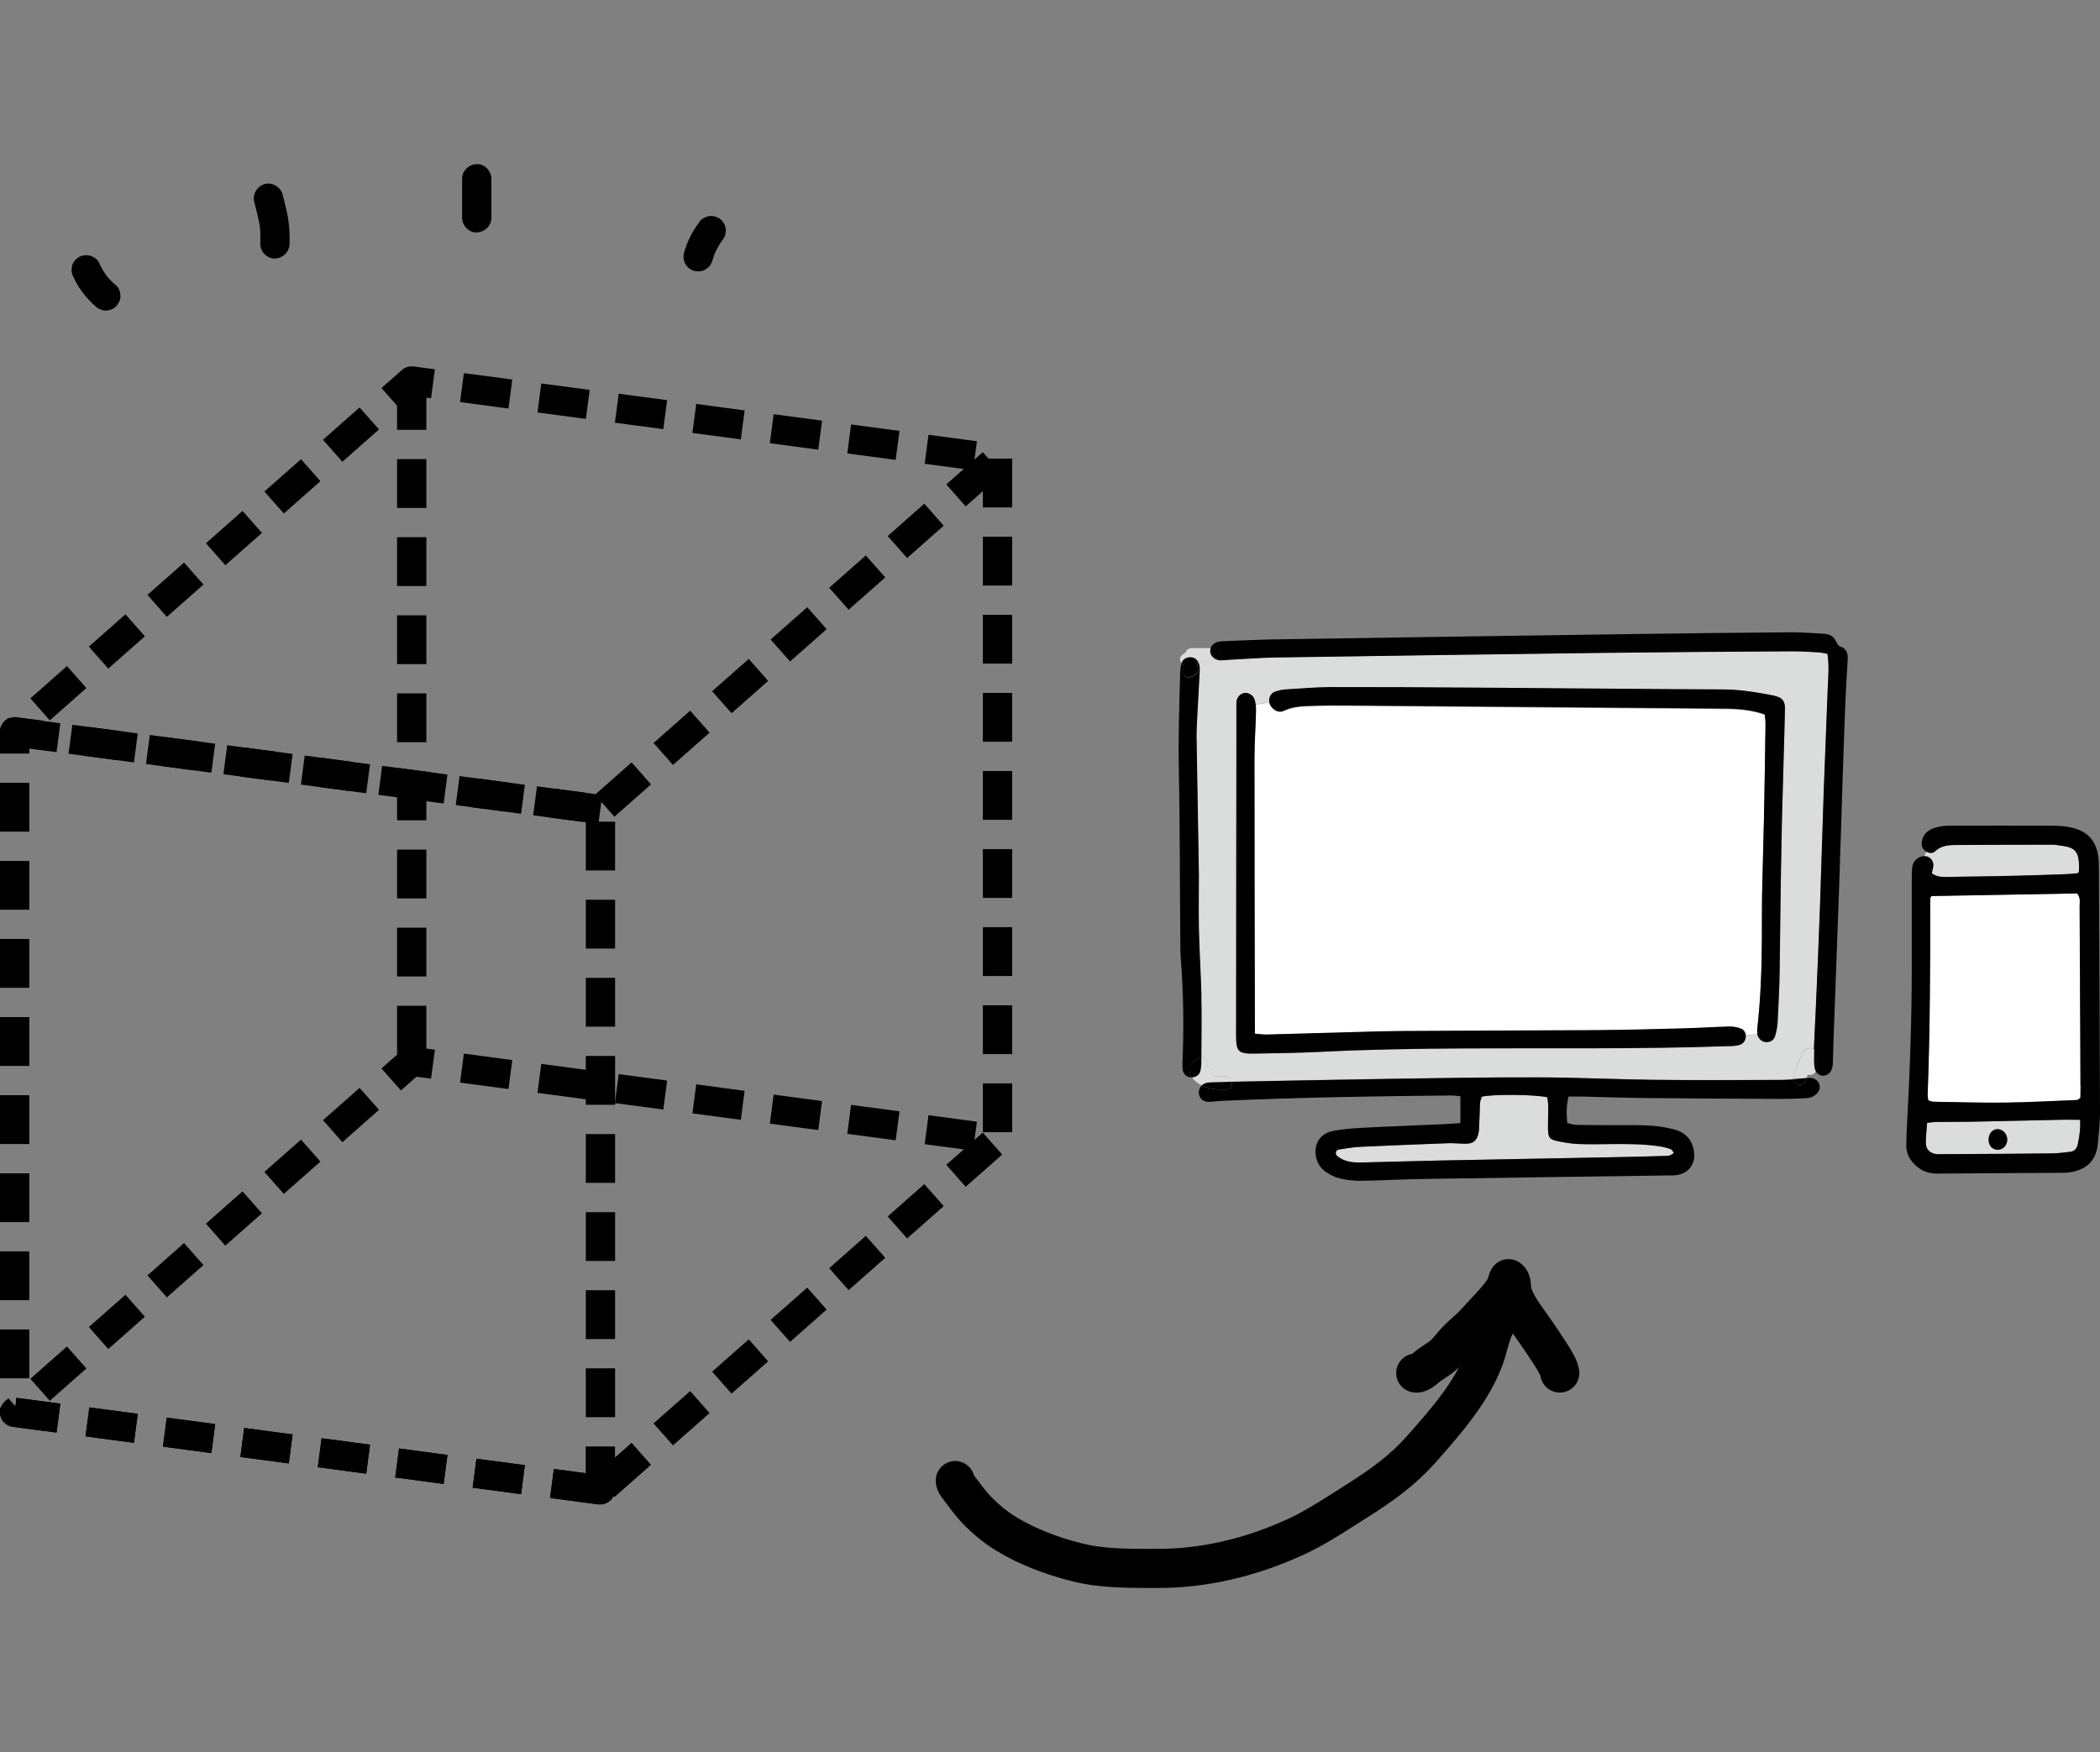 <?xml version="1.0" encoding="UTF-8"?>
<svg id="_イラスト_xFF08_1コマ目_xFF09_" data-name="イラスト_xFF08_1コマ目_xFF09_" xmlns="http://www.w3.org/2000/svg" viewBox="0 0 215.09 179.48">
  <rect x="0" y="0" width="215.09" height="179.48" fill="#808080" stroke="none"/>
  <defs>
    <style>
      .cls-1 {
        fill: #fff;
      }

      .cls-2 {
        fill: #dbdcdc;
      }
    </style>
  </defs>
  <path d="M103.67,115.98h-3v-5h3v5ZM103.67,107.98h-3v-5h3v5ZM103.67,99.98h-3v-5h3v5ZM103.67,91.98h-3v-5h3v5ZM103.67,83.98h-3v-5h3v5ZM103.67,75.98h-3v-5h3v5ZM103.67,67.98h-3v-5h3v5ZM103.67,59.98h-3v-5h3v5ZM103.67,51.98h-3v-5h3v5Z"/>
  <g>
    <path d="M61.3,84.41l-4.96-.66.39-2.97,4.28.57,3.68-3.25,1.99,2.25-3.75,3.31-1.34-1.51-.3,2.27ZM53.37,83.36l-4.96-.66.39-2.97,4.96.66-.39,2.97ZM45.44,82.31l-4.96-.66.39-2.97,4.96.66-.39,2.97ZM37.51,81.26l-4.96-.66.39-2.97,4.96.66-.39,2.97ZM29.58,80.2l-4.96-.66.39-2.97,4.96.66-.39,2.97ZM21.65,79.15l-4.96-.66.39-2.97,4.96.66-.39,2.97ZM68.93,78.36l-1.99-2.25,3.75-3.31,1.99,2.25-3.75,3.31ZM13.72,78.1l-4.96-.66.39-2.97,4.96.66-.39,2.97ZM5.79,77.05l-4.49-.59c-.58-.08-1.07-.49-1.24-1.05-.17-.56,0-1.17.44-1.56l.36-.31.72.82.11-.86,4.49.59-.39,2.97ZM5.1,73.79l-1.99-2.25,3.75-3.31,1.99,2.25-3.75,3.31ZM74.93,73.06l-1.99-2.25,3.75-3.31,1.99,2.25-3.75,3.31ZM11.09,68.49l-1.99-2.25,3.75-3.31,1.99,2.25-3.75,3.31ZM80.92,67.76l-1.99-2.25,3.75-3.31,1.99,2.25-3.75,3.31ZM17.09,63.19l-1.99-2.25,3.75-3.31,1.99,2.25-3.75,3.31ZM86.92,62.46l-1.99-2.25,3.75-3.31,1.99,2.25-3.75,3.31ZM23.08,57.9l-1.99-2.25,3.75-3.31,1.99,2.25-3.75,3.31ZM92.91,57.16l-1.99-2.25,3.75-3.31,1.99,2.25-3.75,3.31ZM29.07,52.6l-1.99-2.25,3.75-3.31,1.99,2.25-3.75,3.31ZM98.91,51.87l-1.99-2.25,1.79-1.58-4-.53.39-2.97,4.96.66-.25,1.87.85-.75,1.99,2.25-3.75,3.31ZM35.07,47.3l-1.99-2.25,3.75-3.31,1.99,2.25-3.75,3.31ZM91.74,47.11l-4.96-.66.39-2.97,4.96.66-.39,2.97ZM83.81,46.06l-4.96-.66.39-2.97,4.96.66-.39,2.97ZM75.88,45.01l-4.96-.66.39-2.97,4.96.66-.39,2.97ZM67.94,43.96l-4.96-.66.39-2.97,4.96.66-.39,2.97ZM60.01,42.91l-4.96-.66.39-2.97,4.96.66-.39,2.97ZM41.06,42l-1.99-2.25,2.1-1.85c.33-.29.76-.42,1.19-.36l2.18.29-.39,2.97-1.5-.2-1.58,1.4ZM52.08,41.85l-4.96-.66.39-2.97,4.96.66-.39,2.97Z"/>
    <path d="M61.3,154.11l-4.96-.66.39-2.97,4.28.57,3.68-3.25,1.99,2.25-3.75,3.31-1.34-1.51-.3,2.27ZM53.37,153.06l-4.96-.66.39-2.97,4.96.66-.39,2.97ZM45.44,152.01l-4.96-.66.39-2.97,4.96.66-.39,2.97ZM37.51,150.96l-4.96-.66.39-2.97,4.96.66-.39,2.97ZM29.58,149.91l-4.96-.66.39-2.97,4.96.66-.39,2.97ZM21.65,148.85l-4.96-.66.39-2.97,4.96.66-.39,2.97ZM68.93,148.06l-1.99-2.25,3.75-3.31,1.99,2.25-3.75,3.31ZM13.72,147.8l-4.96-.66.39-2.97,4.96.66-.39,2.97ZM5.79,146.75l-4.49-.59c-.58-.08-1.07-.49-1.24-1.05-.17-.56,0-1.17.44-1.56l.36-.31.72.82.11-.86,4.49.59-.39,2.97ZM5.1,143.49l-1.99-2.25,3.75-3.31,1.99,2.25-3.75,3.31ZM74.93,142.76l-1.99-2.25,3.75-3.31,1.99,2.25-3.75,3.31ZM11.09,138.19l-1.99-2.25,3.75-3.31,1.99,2.25-3.75,3.31ZM80.92,137.46l-1.99-2.25,3.75-3.31,1.99,2.25-3.75,3.31ZM17.09,132.9l-1.99-2.25,3.75-3.31,1.99,2.25-3.75,3.31ZM86.92,132.16l-1.99-2.25,3.75-3.31,1.99,2.25-3.75,3.31ZM23.08,127.6l-1.99-2.25,3.75-3.31,1.99,2.25-3.75,3.31ZM92.91,126.86l-1.99-2.25,3.75-3.31,1.99,2.25-3.75,3.31ZM29.07,122.3l-1.99-2.25,3.75-3.31,1.99,2.25-3.75,3.31ZM98.91,121.57l-1.99-2.25,1.79-1.58-4-.53.39-2.97,4.96.66-.25,1.87.85-.75,1.99,2.25-3.75,3.31ZM35.07,117l-1.99-2.25,3.75-3.31,1.99,2.25-3.75,3.31ZM91.74,116.81l-4.96-.66.39-2.97,4.96.66-.39,2.97ZM83.81,115.76l-4.96-.66.39-2.97,4.96.66-.39,2.97ZM75.88,114.71l-4.96-.66.39-2.97,4.96.66-.39,2.97ZM67.94,113.66l-4.96-.66.39-2.97,4.96.66-.39,2.97ZM60.01,112.61l-4.96-.66.39-2.97,4.96.66-.39,2.97ZM41.06,111.7l-1.99-2.25,2.1-1.85c.33-.29.76-.42,1.19-.36l2.18.29-.39,2.97-1.5-.2-1.58,1.4ZM52.08,111.56l-4.96-.66.39-2.97,4.96.66-.39,2.97Z"/>
    <path d="M61.5,154.12c-.07,0-.13,0-.2-.01l-4.96-.66.39-2.97,3.26.43v-2.74h3v4.45c0,.43-.19.84-.51,1.13-.28.24-.63.37-.99.37ZM53.37,153.06l-4.96-.66.39-2.97,4.96.66-.39,2.97ZM45.44,152.01l-4.96-.66.39-2.97,4.96.66-.39,2.97ZM37.51,150.96l-4.96-.66.39-2.97,4.96.66-.39,2.97ZM29.58,149.91l-4.96-.66.39-2.97,4.96.66-.39,2.97ZM21.65,148.85l-4.96-.66.39-2.97,4.96.66-.39,2.97ZM13.72,147.8l-4.96-.66.39-2.97,4.96.66-.39,2.97ZM5.79,146.75l-4.49-.59C.56,146.06,0,145.42,0,144.67v-.47h1.56l.13-1.01,4.49.59-.39,2.97ZM63,145.17h-3v-5h3v5ZM3,141.19H0v-5h3v5ZM63,137.17h-3v-5h3v5ZM3,133.19H0v-5h3v5ZM63,129.17h-3v-5h3v5ZM3,125.19H0v-5h3v5ZM63,121.17h-3v-5h3v5ZM3,117.19H0v-5h3v5ZM63,113.17h-3v-5h3v5ZM3,109.19H0v-5h3v5ZM63,105.17h-3v-5h3v5ZM3,101.19H0v-5h3v5ZM63,97.17h-3v-5h3v5ZM3,93.19H0v-5h3v5ZM63,89.17h-3v-5h3v5ZM3,85.19H0v-5h3v5ZM59.57,84.18l-4.96-.66.39-2.97,4.96.66-.39,2.97ZM51.64,83.13l-4.96-.66.39-2.97,4.96.66-.39,2.97ZM43.71,82.08l-4.96-.66.39-2.97,4.96.66-.39,2.97ZM35.78,81.03l-4.96-.66.39-2.97,4.96.66-.39,2.97ZM27.84,79.97l-4.96-.66.39-2.97,4.96.66-.39,2.97ZM19.91,78.92l-4.96-.66.39-2.97,4.96.66-.39,2.97ZM11.98,77.87l-4.96-.66.39-2.97,4.96.66-.39,2.97ZM3,77.19H0v-2.23c0-.43.19-.84.51-1.13.33-.28.76-.41,1.19-.36l2.75.36-.39,2.97-1.05-.14v.51Z"/>
    <path d="M43.67,108.03h-3v-5h3v5ZM43.67,100.03h-3v-5h3v5ZM43.67,92.03h-3v-5h3v5ZM43.67,84.03h-3v-5h3v5ZM43.67,76.03h-3v-5h3v5ZM43.67,68.03h-3v-5h3v5ZM43.67,60.03h-3v-5h3v5ZM43.67,52.03h-3v-5h3v5ZM43.67,44.03h-3v-5h3v5Z"/>
  </g>
  <path d="M7.54,28.4c.23.52.51,1.02.86,1.47.41.55.85,1.06,1.38,1.5.14.15.3.25.48.31.18.09.37.14.58.13.37,0,.81-.16,1.06-.44s.46-.66.44-1.06c-.02-.38-.14-.81-.44-1.06-.4-.34-.77-.71-1.09-1.13l.23.3c-.36-.47-.67-.99-.91-1.54-.14-.32-.57-.6-.9-.69-.36-.1-.84-.05-1.16.15s-.6.51-.69.9l-.05.4c0,.27.07.52.2.76h0Z"/>
  <path d="M26.05,20.71c.22.89.47,1.77.59,2.68l-.05-.4c.09.66.09,1.32.07,1.99-.02.79.71,1.54,1.5,1.5.83-.04,1.47-.66,1.5-1.5.03-.89-.02-1.76-.16-2.64-.13-.82-.36-1.62-.56-2.43-.19-.76-1.09-1.29-1.85-1.05s-1.25,1.03-1.05,1.85h0Z"/>
  <path d="M47.33,18.31v4c0,.78.69,1.54,1.5,1.5s1.5-.66,1.5-1.5v-4c0-.78-.69-1.54-1.5-1.5s-1.5.66-1.5,1.5h0Z"/>
  <path d="M71.54,22.88c-.68.89-1.18,1.95-1.48,3.02-.11.37-.04.82.15,1.16.18.31.54.61.9.69.38.09.81.07,1.16-.15s.58-.51.69-.9c.09-.31.2-.62.32-.92l-.15.36c.26-.62.6-1.21,1.01-1.75.11-.17.17-.36.18-.56.04-.2.04-.4-.03-.6-.1-.35-.36-.73-.69-.9-.35-.18-.77-.28-1.16-.15l-.36.15c-.23.13-.4.31-.54.54h0Z"/>
  <g>
    <path class="cls-1" d="M213.06,103.95c0,2.41.02,4.83.03,7.24,0,.45-.01.9-.02,1.27-.13.1-.17.13-.21.16-.04.02-.08.06-.12.06-2.45.1-4.91.24-7.37.27-2.46.03-4.92-.05-7.38-.09-.13,0-.26-.07-.51-.14-.03-.25-.06-.43-.06-.6.25-6.69.26-13.39.27-20.08,0-.08.07-.16.12-.25,4.98-.09,9.97-.18,14.92-.27.39.45.25.92.26,1.36.03,3.69.04,7.38.05,11.07Z"/>
    <path class="cls-1" d="M180.76,73.19c.03.34.09.64.08.96-.05,3.23-.1,6.47-.16,9.71-.05,2.55-.14,5.1-.19,7.65-.03,1.51-.01,3.01-.02,4.52-.02,3.15-.12,6.29-.48,9.42-.01.14-.02.27,0,.41,0,.03,0,.06.01.09l-1.21.1c-.04-.27-.21-.55-.47-.64-.38-.14-.79-.23-1.19-.22-1.59.04-3.18.15-4.77.19-2.96.08-5.92.15-8.88.18-6.7.05-13.4.06-20.09.09-1.46,0-2.91.06-4.37.1-3.1.08-6.19.18-9.29.26-.35,0-.71-.05-1.22-.09,0-.61,0-1.06,0-1.52-.02-8.88-.04-17.77-.04-26.65,0-1.64.13-3.27.16-4.91,0-.22,0-.44-.04-.65l1.42-.24c.04.29.21.54.46.74.31.25.68.32,1.03.16,1.02-.49,2.12-.47,3.21-.51.96-.04,1.91-.04,2.87-.03,10.39.08,20.79.17,31.18.26,2.69.02,5.38.03,8.07.07,1.32.02,2.63.14,3.93.59Z"/>
    <path class="cls-2" d="M204.6,114.84l.02.82h-.02c-.55,0-.94.48-.92,1.12.02.58.37.97.9.99h.03v.43c-1.94.01-3.88.02-5.82.03-.14,0-.28,0-.41,0-.67-.08-1.11-.47-1.12-1.14,0-.67.08-1.35.13-2.07.38-.04.69-.09,1-.09,1.14-.02,2.28,0,3.41-.02.93-.02,1.87-.04,2.8-.06Z"/>
    <path class="cls-2" d="M213.05,114.71c.06.95-.08,1.79-.26,2.62-.09.41-.38.62-.77.67-.63.07-1.27.15-1.9.16-1.84.02-3.67.03-5.51.05v-.43c.55,0,.98-.45.98-1.04,0-.57-.45-1.07-.98-1.07l-.02-.82c2.3-.05,4.59-.1,6.89-.15.49,0,.98,0,1.57.01Z"/>
    <path class="cls-2" d="M210.62,86.55c1.69.23,2.44.27,2.31,2.7,0,.04-.04.08-.1.19-.3.03-.66.08-1.01.09-1.73.06-3.46.13-5.2.17-2.32.05-4.65.09-6.97.12-.59,0-1.19.06-1.79-.37.06-.32.17-.59.16-.85-.02-.55-.45-.91-.93-.91l.23-.45c.3.17.65.18.88-.04.71-.67,1.57-.65,2.43-.65,3.01-.02,6.02-.02,9.03-.03.32,0,.64-.02.96.03Z"/>
    <path class="cls-2" d="M171.12,117.72c.14.05.22.25.33.38-.38.38-.81.3-1.2.32-1.46.05-2.92.09-4.37.11-6.1.12-12.21.23-18.31.35-2.64.05-5.28.13-7.92.2-.68.02-1.38.01-2.02-.26-.24-.1-.48-.25-.68-.42-.23-.18-.12-.59.17-.64.72-.11,1.44-.25,2.17-.28,3-.14,6-.26,9.01-.37.59-.02,1.18.05,1.78.05.74,0,1.12-.23,1.32-.92.11-.38.1-.8.12-1.21.04-.68.04-1.36.08-2.05.02-.22.12-.44.18-.64,1.16-.27,5.53-.23,6.72.07.03.32.09.67.09,1.02,0,.73-.04,1.46-.03,2.19.02.93.15,1.1,1.05,1.29.66.14,1.34.25,2.02.28,1.04.05,2.09.03,3.14.01,1.73-.02,3.46-.03,5.18.22.4.06.8.16,1.18.3Z"/>
    <path class="cls-2" d="M187.19,66.97c.2,1.28.08,2.42.03,3.55-.13,3.51-.29,7.02-.41,10.52-.14,3.92-.24,7.84-.38,11.75-.12,3.42-.28,6.83-.42,10.25-.06,1.49-.15,2.97-.21,4.46-.12-.08-.26-.13-.41-.14-.21-.02-.38.1-.53.22-.14.11-.24.28-.32.44-.23.42-.4.87-.55,1.32-.12.35-.27.74-.28,1.11,0,.03,0,.06,0,.09-.42.04-.84.07-1.26.07-4.38.02-8.75.04-13.13-.01-3.97-.04-7.93-.24-11.89-.25-5.01-.01-10.03.08-15.04.15-5.41.08-10.82.2-16.23.3-.05-.28-.26-.53-.63-.53-.46,0-.93.02-1.39-.08.1-.33-.05-.77-.43-.9-.03,0-.06-.02-.09-.03.26-.44-.13-.96-.59-.98.02-2.06.05-4.12,0-6.18-.04-2.32-.21-4.64-.26-6.96-.05-2.14,0-4.28,0-5.48-.09-5.36-.17-9.78-.24-14.2,0-.64.03-1.27.06-1.91.08-1.59.17-3.19.26-4.78,0-.18.01-.36-.01-.54-.02-.17-.07-.31-.14-.44.11-.02.22-.02.31-.03.5-.05,1.01-.05,1.51-.05.14,0,.25-.03.35-.09.01,0,.02,0,.04,0,.32,0,.64-.03.96-.05,1.64-.08,3.27-.22,4.91-.24,11.17-.17,22.34-.33,33.5-.47,6.43-.08,12.86-.12,19.28-.16.91,0,1.82.06,2.73.11.26.02.53.09.88.15ZM182.82,72.67c.02-.81-.23-1.21-1.02-1.36-1.74-.35-3.48-.64-5.28-.65-8.66-.04-17.32-.13-25.99-.19-4.74-.03-9.48-.06-14.22-.05-1.55,0-3.1.14-4.64.24-.31.02-.63.09-.93.18-.38.11-.64.37-.71.75-.02.12-.03.23-.01.34l-1.42.24c-.03-.19-.07-.37-.13-.54-.16-.46-.7-.71-1.1-.61-.44.11-.74.51-.74,1.02,0,1.37,0,2.73,0,4.1,0,9.98-.02,19.96-.03,29.94,0,1.66.21,1.88,1.9,1.86,2.19-.04,4.38-.06,6.56-.17,4.96-.26,9.93-.34,14.89-.36,8.97-.05,17.95.09,26.92-.23.23,0,.46,0,.68-.02.18-.01.36-.04.54-.09.4-.09.62-.36.7-.75.02-.08.02-.17,0-.26l1.21-.1c.08.44.45.78.87.81.43.03.82-.18.95-.62.14-.48.24-.98.26-1.47.09-1.82.19-3.64.21-5.47.08-6.75.15-13.49.37-20.24.07-2.09.11-4.19.17-6.28Z"/>
    <path d="M214.98,89.04c.04,8.3.09,16.6.11,24.9,0,1.09-.12,2.18-.23,3.27-.2,1.98-1.49,2.69-2.94,2.89-.23.03-.46.04-.68.04-4.29.03-8.57.04-12.86.08-.87,0-1.6-.28-2.22-.88-.59-.56-.93-1.23-.91-2.05.01-.68.03-1.37.07-2.05.3-5.37.49-10.75.49-16.13,0-3.01,0-6.02,0-9.03,0-.41,0-.82.05-1.23.06-.48.32-.84.78-1.05.15-.07.3-.1.45-.1.49,0,.92.36.93.91,0,.26-.1.53-.16.85.59.44,1.2.38,1.79.37,2.32-.03,4.65-.06,6.97-.12,1.73-.04,3.46-.1,5.2-.17.35-.01.71-.06,1.01-.09.06-.12.1-.16.1-.19.13-2.43-.63-2.47-2.31-2.7-.32-.04-.64-.03-.96-.03-3.01,0-6.02.01-9.03.03-.86,0-1.72-.02-2.43.65-.23.22-.58.21-.88.04-.05-.03-.09-.06-.14-.09-.33-.25-.4-.6-.33-.98.08-.53.4-.94.85-1.18.35-.19.76-.3,1.16-.36.45-.07.91-.06,1.36-.06,3.24,0,6.48-.01,9.71,0,.87,0,1.72.04,2.57.28,1.45.42,2.19,1.4,2.41,2.83.07.45.06.91.07,1.37ZM213.09,111.19c0-2.41-.02-4.83-.03-7.24-.02-3.69-.03-7.38-.05-11.07,0-.44.13-.91-.26-1.36-4.95.09-9.94.18-14.92.27-.05.09-.12.17-.12.25,0,6.69-.02,13.39-.27,20.08,0,.17.03.35.06.6.25.07.38.14.51.14,2.46.04,4.92.12,7.38.09,2.46-.03,4.91-.17,7.37-.27.04,0,.08-.04.12-.06.04-.03.07-.06.21-.16,0-.37.02-.82.02-1.27ZM212.79,117.33c.18-.83.32-1.67.26-2.62-.58,0-1.07-.02-1.57-.01-2.29.05-4.59.1-6.89.15-.93.02-1.87.04-2.8.06-1.14.02-2.27,0-3.41.02-.31,0-.62.05-1,.09-.05.72-.14,1.4-.13,2.07,0,.67.44,1.07,1.12,1.14.14.01.27,0,.41,0,1.94-.01,3.88-.02,5.82-.03,1.84-.01,3.67-.03,5.51-.05.64,0,1.27-.09,1.9-.16.39-.04.68-.26.77-.67Z"/>
    <path d="M204.61,115.67c.53,0,.98.5.98,1.07,0,.59-.44,1.04-.98,1.04h-.03c-.53-.02-.88-.41-.9-.99-.02-.64.37-1.11.92-1.12h.02Z"/>
    <path d="M188.53,66.23c.63.25.75.73.72,1.32-.08,1.46-.18,2.91-.24,4.37-.1,2.41-.18,4.83-.26,7.24-.13,3.92-.24,7.84-.38,11.75-.18,5.24-.39,10.48-.58,15.72-.02.64-.03,1.28-.05,1.92,0,.27-.01.55-.07.81-.11.51-.52.84-.95.83-.29,0-.58-.18-.76-.45h0s.03-.08.04-.12c.06-.38.11-.77.13-1.15,0-.25,0-.52-.14-.74-.05-.1-.13-.17-.21-.22.06-1.49.15-2.97.21-4.46.15-3.41.3-6.83.42-10.25.14-3.92.24-7.84.38-11.75.13-3.51.28-7.02.41-10.52.04-1.13.17-2.27-.03-3.55-.36-.06-.62-.13-.88-.15-.91-.05-1.82-.11-2.73-.11-6.43.04-12.86.08-19.28.16-11.17.14-22.34.3-33.5.47-1.64.02-3.27.16-4.91.24-.32.02-.64.06-.96.05-.01,0-.02,0-.04,0,.49-.3.38-1.24-.35-1.24-.17,0-.35,0-.54,0,.13-.31.43-.58.76-.65.22-.05.45-.06.68-.07,1.64-.06,3.28-.15,4.92-.18,12.08-.19,24.16-.37,36.24-.54,5.65-.08,11.3-.15,16.96-.19,1.09,0,2.18.1,3.28.15.59.03,1.03.27,1.27.86.08.19.25.4.42.47Z"/>
    <path d="M186.3,110.97c.16.34.1.71-.17,1.01-.33.36-.74.51-1.22.52-.77.03-1.55.07-2.32.07-4.7-.02-9.39-.04-14.09-.09-2.14-.02-4.28-.1-6.43-.15-.45-.01-.89,0-1.41,0-.24.91-.22,1.76-.14,2.7.3.07.6.19.89.2,1.55.03,3.1.03,4.65.03,1.55,0,3.1-.05,4.64.26.44.09.9.17,1.31.36,1,.47,1.48,1.33,1.52,2.41.04,1.08-.7,1.93-1.77,2.08-.32.05-.64.04-.96.04-8.34.12-16.68.23-25.02.36-2.14.03-4.28.16-6.42.19-.72,0-1.46-.08-2.16-.25-.52-.13-1.02-.39-1.46-.7-.86-.61-1.22-1.83-.87-2.82.29-.81.96-1.22,1.75-1.36.9-.15,1.81-.24,2.72-.29,2.82-.15,5.65-.25,8.47-.38.55-.02,1.09-.07,1.77-.11v-2.75c-.34-.03-.65-.09-.95-.08-7.84.07-15.68.2-23.51.55-.46.02-.91.1-1.36.1-.57,0-.96-.41-.97-.93,0-.29.1-.55.29-.74,0,0,0,0,0,0,.75.4,1.58.42,2.47.42.49,0,.7-.43.63-.8,5.41-.1,10.82-.22,16.23-.3,5.01-.08,10.03-.17,15.04-.15,3.96,0,7.93.2,11.89.25,4.38.05,8.75.03,13.13.01.42,0,.84-.03,1.26-.07.04.32.33.57.66.57.36,0,.64-.29.66-.64,0-.02,0-.04.01-.06.04,0,.08,0,.12,0,.09,0,.18-.03.27-.02.39.04.69.22.86.58ZM171.45,118.1c-.11-.13-.19-.33-.33-.38-.38-.14-.78-.24-1.18-.3-1.72-.25-3.45-.24-5.18-.22-1.05.01-2.1.03-3.14-.01-.67-.03-1.35-.15-2.02-.28-.9-.18-1.03-.36-1.05-1.29-.01-.73.03-1.46.03-2.19,0-.35-.06-.7-.09-1.02-1.19-.3-5.56-.34-6.72-.07-.06.2-.17.42-.18.64-.04.68-.04,1.36-.08,2.05-.02.41,0,.83-.12,1.21-.2.69-.58.93-1.32.92-.59,0-1.19-.08-1.78-.05-3.01.11-6.01.23-9.01.37-.72.04-1.45.17-2.17.28-.29.05-.4.46-.17.64.21.17.44.32.68.42.65.27,1.34.28,2.02.26,2.64-.06,5.28-.14,7.92-.2,6.1-.12,12.21-.23,18.31-.35,1.46-.03,2.91-.06,4.37-.11.39-.02.83.06,1.2-.32Z"/>
    <path d="M186.01,107.73c.13.23.14.49.14.74-.02.39-.07.77-.13,1.15,0,.04-.02.08-.04.12-.08-.12-.13-.26-.15-.42-.06-.49-.06-1-.04-1.5,0-.11,0-.22.01-.33.08.05.16.13.21.22Z"/>
    <path class="cls-2" d="M185.98,109.75h0c-.12.28-.5.42-.78.35-.02,0-.03-.01-.05-.02-.03.08-.05.16-.08.25,0,.03-.02.07-.02.1-.45.04-.89.09-1.33.12,0-.03,0-.06,0-.09,0-.38.15-.76.28-1.11.16-.45.33-.9.55-1.32.08-.15.18-.33.32-.44.15-.12.32-.23.53-.22.15.01.29.06.41.14,0,.11,0,.22-.01.33-.02.5-.02,1,.04,1.5.02.16.07.3.15.42Z"/>
    <path d="M185.05,110.42s0,.04-.01.06c-.02.35-.3.64-.66.64-.33,0-.61-.25-.66-.57.44-.04.88-.09,1.33-.12Z"/>
    <path d="M181.8,71.3c.79.16,1.04.55,1.02,1.36-.06,2.09-.1,4.19-.17,6.28-.22,6.75-.29,13.49-.37,20.24-.02,1.82-.12,3.65-.21,5.47-.02.5-.12,1-.26,1.47-.13.44-.52.65-.95.62-.42-.03-.78-.37-.87-.81,0-.03,0-.06-.01-.09-.01-.14,0-.27,0-.41.36-3.13.46-6.27.48-9.42,0-1.51,0-3.01.02-4.52.05-2.55.14-5.1.19-7.65.07-3.23.12-6.47.16-9.71,0-.31-.05-.62-.08-.96-1.31-.46-2.62-.58-3.93-.59-2.69-.04-5.38-.04-8.07-.07-10.39-.09-20.79-.18-31.18-.26-.96,0-1.91,0-2.87.03-1.09.04-2.18.02-3.21.51-.35.17-.72.09-1.03-.16-.25-.2-.42-.45-.46-.74-.01-.11-.01-.22.01-.34.08-.39.34-.65.71-.75.3-.09.62-.16.93-.18,1.55-.09,3.09-.23,4.64-.24,4.74-.01,9.48.02,14.22.05,8.66.06,17.33.15,25.99.19,1.8.01,3.54.31,5.28.65Z"/>
    <path d="M178.8,106.04c.01.09,0,.18,0,.26-.08.39-.3.66-.7.75-.18.04-.36.07-.54.09-.23.02-.46.01-.68.02-8.97.32-17.95.18-26.92.23-4.97.03-9.93.11-14.89.36-2.18.11-4.37.13-6.56.17-1.69.03-1.9-.2-1.9-1.86,0-9.98.02-19.96.03-29.94,0-1.37,0-2.73,0-4.1,0-.51.3-.9.74-1.02.4-.1.94.15,1.1.61.06.17.1.35.13.54.03.22.05.44.04.65-.04,1.64-.16,3.28-.16,4.91,0,8.89.02,17.77.04,26.65,0,.45,0,.9,0,1.52.51.04.87.1,1.22.09,3.1-.08,6.19-.18,9.29-.26,1.46-.04,2.92-.09,4.37-.1,6.7-.04,13.4-.05,20.09-.09,2.96-.02,5.92-.1,8.88-.18,1.59-.04,3.18-.15,4.77-.19.4-.01.81.08,1.19.22.26.1.43.37.47.64Z"/>
    <path d="M126.17,110.81c.07.37-.14.8-.63.8-.89,0-1.72-.03-2.47-.42.15-.16.36-.26.6-.29.41-.05.82-.05,1.23-.06.42,0,.85-.02,1.27-.03Z"/>
    <path class="cls-2" d="M126.17,110.81c-.42,0-.85.02-1.27.03-.41,0-.82,0-1.23.06-.24.03-.45.14-.6.29,0,0,0,0,0,0-.17-.09-.34-.2-.51-.34-.18-.14-.36-.31-.49-.49.4,0,.76-.25.87-.62.08-.3.11-.63.11-.94,0-.17,0-.34,0-.51.46.02.85.55.59.98.03,0,.06.02.09.03.38.13.53.57.43.9.46.09.93.08,1.39.08.37,0,.58.25.63.53Z"/>
    <path d="M124.54,66.39c.72,0,.83.94.35,1.24-.52-.04-.95-.47-.95-.94,0-.1.02-.21.07-.31.18,0,.36,0,.54,0Z"/>
    <path class="cls-2" d="M124.88,67.63c-.09.06-.21.09-.35.09-.5,0-1.01,0-1.51.05-.09,0-.2.02-.31.03-.15-.28-.4-.44-.73-.46-.42-.03-.8.19-.96.59-.2-.24-.25-.58.06-.84.11-.09.22-.17.35-.25.09-.26.33-.45.62-.45h1.51c.15,0,.3,0,.45,0-.04.1-.07.2-.07.31,0,.47.43.9.95.94Z"/>
    <path d="M123.05,102.1c.04,2.06.01,4.12,0,6.18-.16,0-.32.05-.47.19-.35.33-.78.59-.67,1.15,0,.01,0,.02,0,.03-.09.26,0,.5.15.71-.03,0-.06,0-.09,0-.43-.03-.77-.32-.83-.76-.04-.31-.04-.64-.02-.95.15-3.51.09-7.01-.18-10.51-.05-.68-.05-1.37-.05-2.05-.05-5.78-.03-11.57-.15-17.35-.07-3.2.05-6.38.13-9.56.01-.36.02-.73.11-1.08.01-.05.03-.1.05-.15.07.08.16.15.25.2,0,.02,0,.05-.01.07-.04.17-.11.36-.1.54.05.85.91.73,1.36.29.25-.25.24-.56.09-.79.03-.14.05-.28.06-.43.02,0,.03,0,.05,0,.07.12.12.27.14.44.02.18.02.36.01.54-.08,1.59-.18,3.19-.26,4.78-.03.63-.07,1.27-.06,1.91.07,4.42.15,8.84.24,14.2,0,1.2-.04,3.34,0,5.48.05,2.32.21,4.64.26,6.96Z"/>
    <path d="M123.04,108.29c0,.17,0,.34,0,.51,0,.32-.03.64-.11.94-.1.38-.47.62-.87.62-.16-.21-.24-.45-.15-.71,0-.01,0-.02,0-.03-.12-.56.32-.81.67-1.15.15-.14.31-.2.47-.19Z"/>
    <path d="M122.71,67.8s-.03,0-.05,0c-.01.14-.03.29-.06.43.15.23.17.54-.09.79-.44.44-1.31.56-1.36-.29,0-.18.06-.37.1-.54,0-.02.01-.05.01-.07-.1-.05-.19-.12-.25-.2.16-.4.54-.62.96-.59.33.02.59.18.73.46Z"/>
  </g>
  <path d="M118.61,162.67c-.1,0-.19,0-.29,0h-.88c-2.45-.02-4.98-.03-7.59-.68-2.96-.74-5.57-1.79-7.77-3.12-1.46-.88-2.89-2.09-4.02-3.41-.37-.43-.73-.91-1.07-1.37l-.22-.29c-.35-.44-.92-1.16-.93-2.13,0-1.1.89-2,1.99-2.01h0c.93,0,1.71.64,1.94,1.5.04.05.08.11.12.15l.3.39c.29.39.58.79.89,1.15.85.98,1.96,1.93,3.06,2.59,1.83,1.11,4.14,2.03,6.67,2.66,2.15.54,4.33.55,6.64.56h.9c4.51.04,9.12-1,13.63-3.09,1.61-.75,3.21-1.77,4.75-2.75l1.04-.66c2.6-1.64,4.58-3.06,6.37-5.09l.08-.09c2.35-2.66,4.77-5.41,5.94-8.53.14-.39.25-.8.36-1.21.2-.73.4-1.48.75-2.2.48-.99,1.68-1.41,2.67-.92.99.48,1.41,1.68.92,2.67-.19.38-.33.92-.49,1.49-.14.51-.28,1.03-.48,1.56-1.42,3.81-4.22,6.98-6.68,9.78l-.08.09c-2.1,2.38-4.41,4.06-7.24,5.83l-1.02.65c-1.66,1.06-3.37,2.15-5.22,3.01-4.96,2.3-10.02,3.47-15.06,3.47ZM99.83,151.65h0s0,0,0,0Z"/>
  <path d="M145.08,142.65c-.11,0-.23,0-.35-.02-1.09-.15-1.86-1.16-1.71-2.25.12-.88.8-1.55,1.64-1.7.04-.04.08-.07.12-.11.12-.1.23-.2.33-.27.23-.17.47-.33.71-.49.23-.15.46-.3.67-.47.21-.18.42-.43.66-.72.24-.29.49-.58.75-.84.28-.28.57-.54.86-.8.37-.33.72-.65,1.01-.98.31-.35.62-.68.93-1.01.45-.47.87-.92,1.24-1.4l.09-.11c.29-.37.31-.4.38-.58.08-.27.17-.59.38-.94.29-.49.77-.83,1.32-.94.56-.11,1.13.01,1.59.35,1.02.75,1.09,1.91,1.12,2.4,0,.04,0,.09,0,.13.25.8.91,1.7,1.54,2.58.19.27.38.53.56.79.58.85,1.26,1.85,1.87,2.83.59.96.89,1.68.96,2.34.12,1.1-.68,2.08-1.78,2.2-1.06.11-2.03-.64-2.19-1.69-.02-.07-.11-.28-.39-.73-.56-.91-1.21-1.86-1.77-2.67-.16-.23-.33-.47-.51-.72-.35-.49-.72-1.01-1.07-1.56-.15.16-.29.31-.44.47-.28.29-.55.59-.83.9-.45.51-.9.92-1.34,1.31-.24.22-.48.43-.72.67-.18.18-.35.38-.51.58-.31.37-.67.8-1.13,1.19-.36.31-.73.55-1.06.77-.17.11-.35.23-.51.35l-.12.1c-.41.35-1.22,1.05-2.31,1.05ZM157.76,140.86s0,.02,0,.04c0-.01,0-.02,0-.04ZM156.8,131.84h0s0,0,0,0Z"/>
</svg>